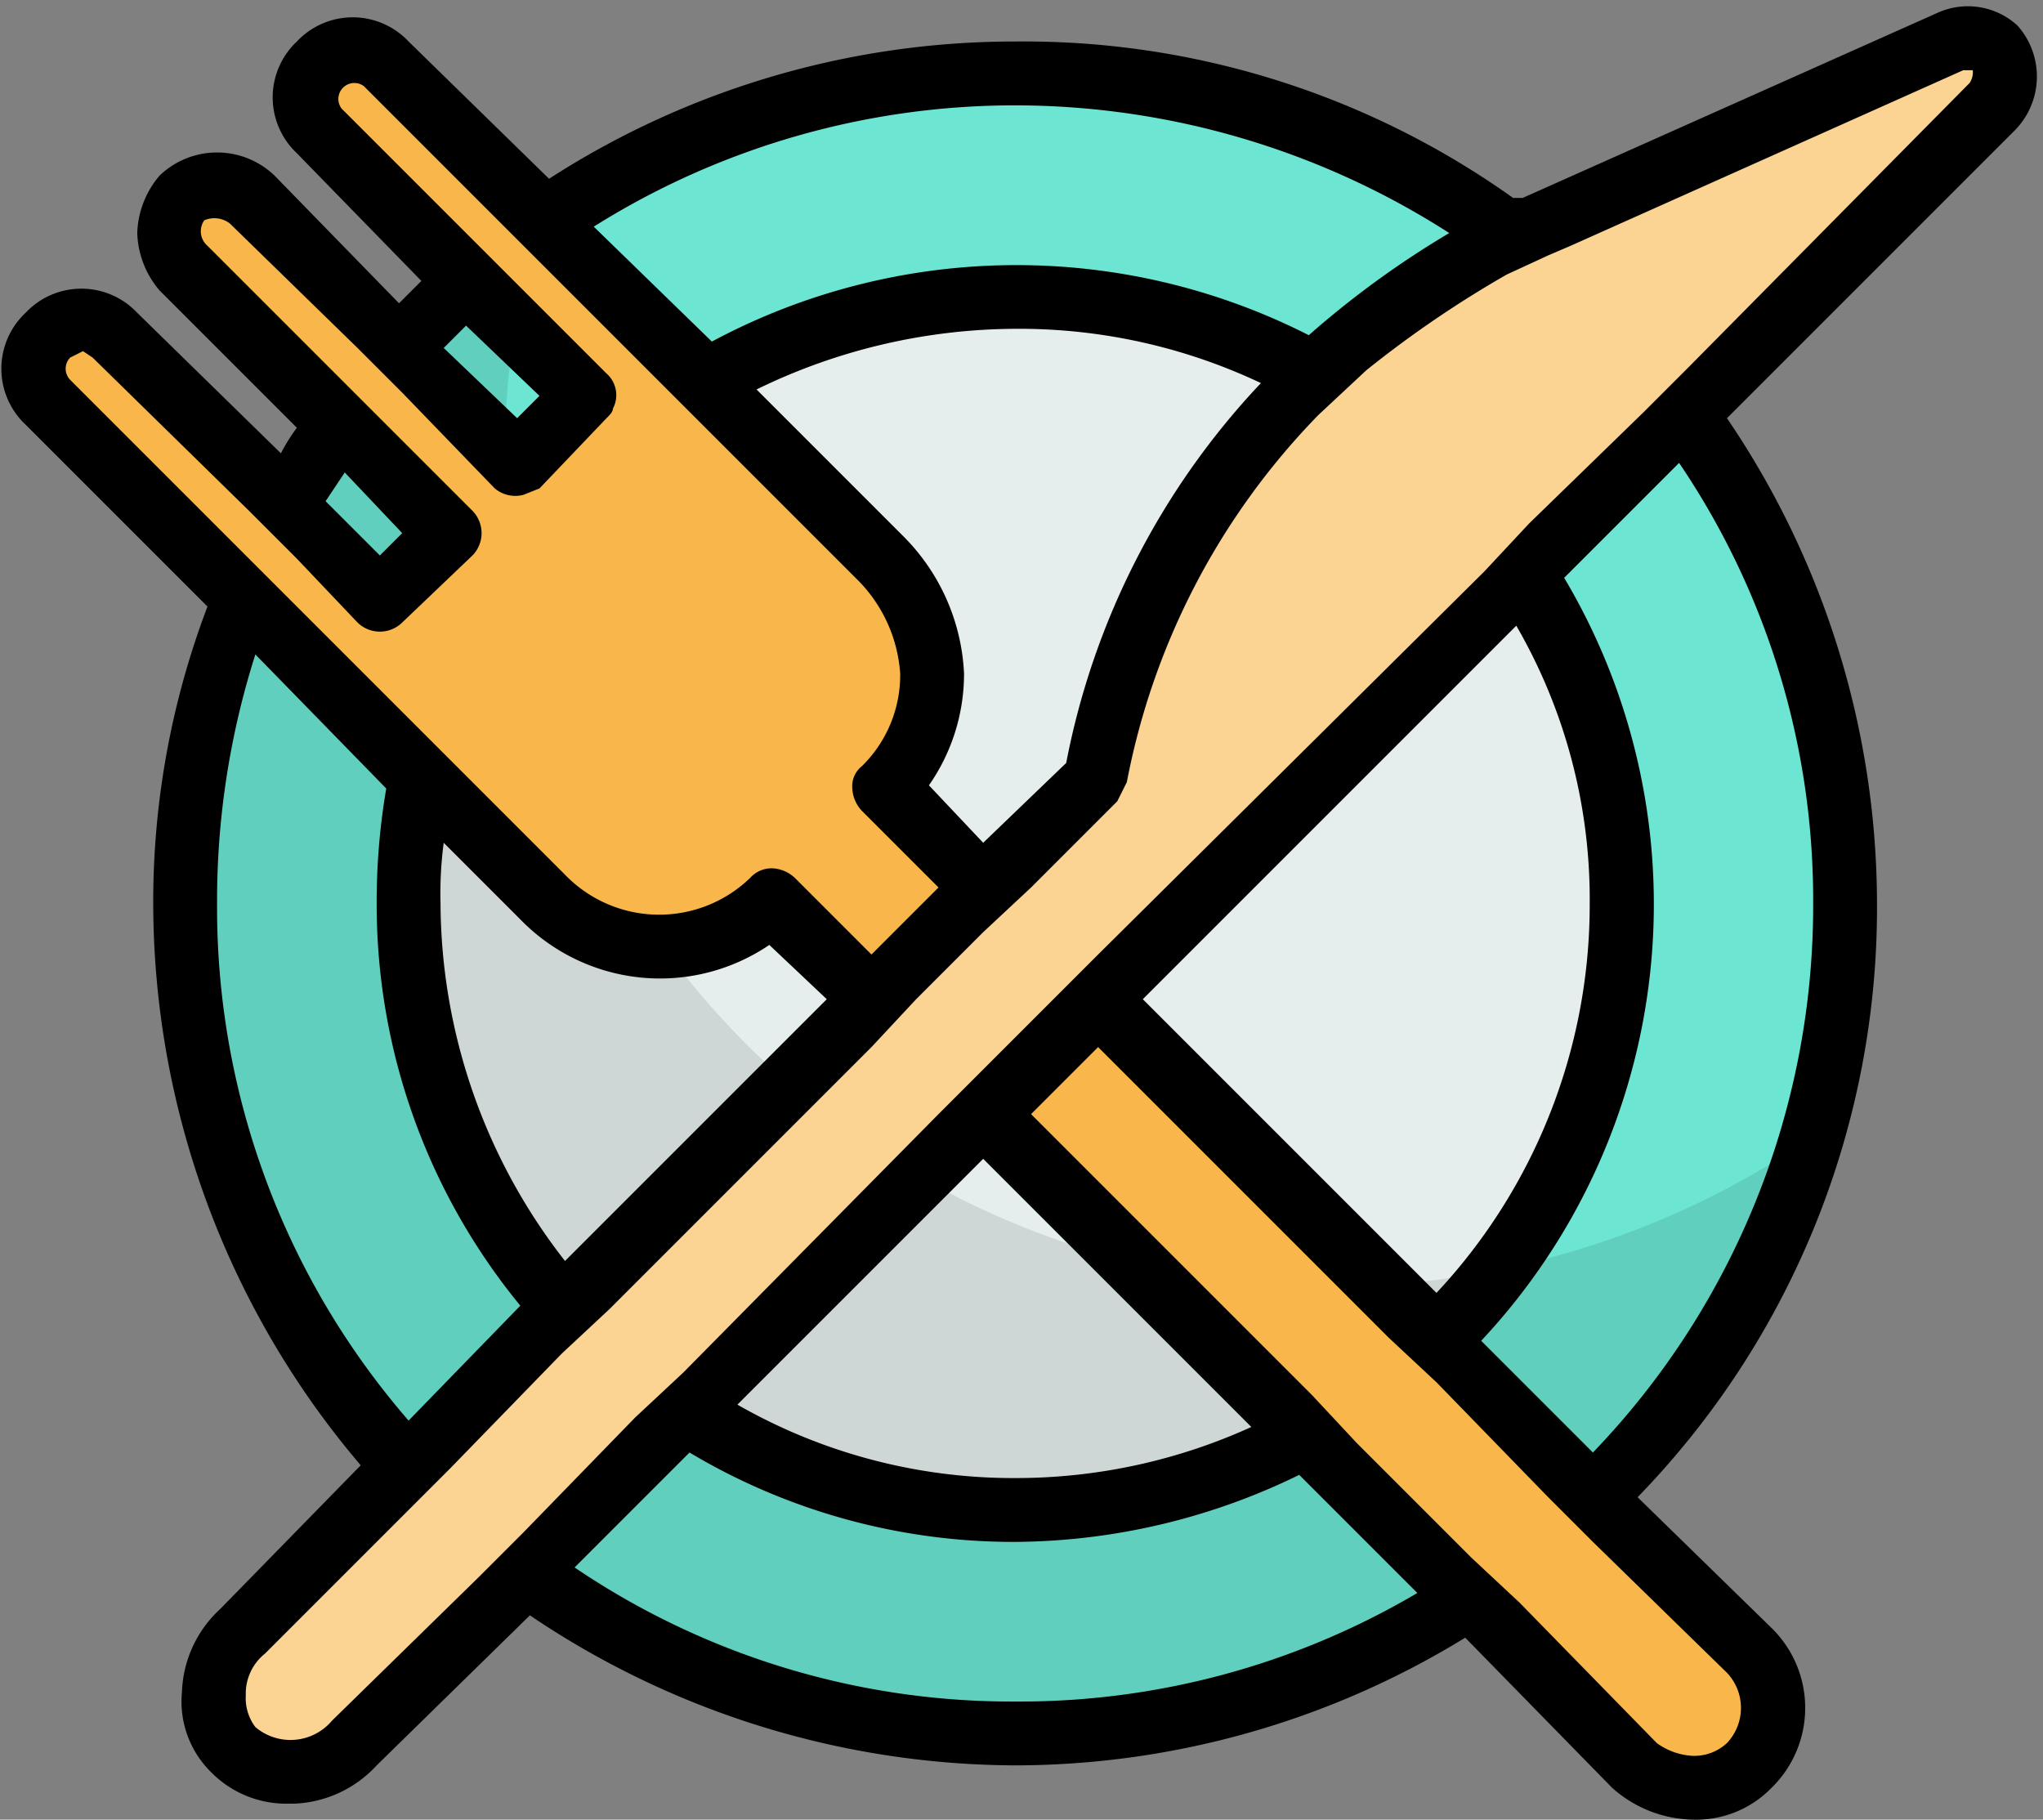 <?xml version="1.0" encoding="UTF-8" standalone="no"?><svg xmlns="http://www.w3.org/2000/svg" xmlns:xlink="http://www.w3.org/1999/xlink" fill="#000000" height="57" preserveAspectRatio="xMidYMid meet" version="1" viewBox="0.2 3.7 64.0 57.0" width="64" zoomAndPan="magnify"><rect x="0.2" y="3.7" width="64.0" height="57.0" fill="#808080" stroke="none"/><g data-name="17-restaurant"><g id="change1_1"><circle cx="32" cy="32" fill="#6ce5d3" r="26"/></g><g id="change2_1"><circle cx="32" cy="32" fill="#e6eded" r="19"/></g><g id="change3_1" opacity="0.1"><path d="M42,44A25.9,25.9,0,0,1,16,18a29.2,29.2,0,0,1,1-7.3A26.3,26.3,0,0,0,6,32a26,26,0,0,0,51,7.3A26.7,26.7,0,0,1,42,44Z" fill="inherit"/></g><g id="change4_1"><path d="M27.9,28.4h0a5.1,5.1,0,0,0-.1-7.2L12.3,5.7a1.5,1.5,0,0,0-2.1,0h0a1.4,1.4,0,0,0,0,2.1l8.3,8.3-2.1,2.2L8.1,10a1.6,1.6,0,0,0-2.2-.1h0A1.6,1.6,0,0,0,6,12.1l8.3,8.3-2.2,2.1L3.8,14.2a1.5,1.5,0,0,0-2.1,0h0a1.5,1.5,0,0,0,0,2.1L17.2,31.8a5.1,5.1,0,0,0,7.2.1h0L51.4,59A2.5,2.5,0,0,0,55,59h0a2.5,2.5,0,0,0,0-3.6Z" fill="#f9b74b"/></g><g id="change5_1"><path d="M48.3,10.8,61.3,5a1.4,1.4,0,0,1,1.4.2h0A1.3,1.3,0,0,1,62.6,7L11.3,58.3a2.7,2.7,0,0,1-3.8.2h0a2.7,2.7,0,0,1,.3-3.7L34.5,28.1h0A24,24,0,0,1,48.3,10.8Z" fill="#fbd493"/></g><g id="change3_2"><path d="M63.4,4.5a2.3,2.3,0,0,0-2.5-.4l-13,5.8h-.3A26.4,26.4,0,0,0,32,5,26.9,26.9,0,0,0,17.4,9.3L13,5A2.4,2.4,0,0,0,9.5,5a2.4,2.4,0,0,0,0,3.5l3.9,4-.7.7-3.9-4a2.6,2.6,0,0,0-3.6,0A2.9,2.9,0,0,0,4.5,11a2.9,2.9,0,0,0,.7,1.8l4.3,4.3a5.6,5.6,0,0,0-.5.8L4.5,13.5a2.4,2.4,0,0,0-3.5,0A2.4,2.4,0,0,0,1,17l5.7,5.7A26,26,0,0,0,5,32a27.2,27.2,0,0,0,6.5,17.6L7.1,54.1a3.7,3.7,0,0,0-1.2,2.6,3.1,3.1,0,0,0,.9,2.5,3.3,3.3,0,0,0,2.4,1h.2A3.7,3.7,0,0,0,12,59l4.8-4.7A27.3,27.3,0,0,0,32,59a27,27,0,0,0,14.1-4l4.6,4.7a3.9,3.9,0,0,0,2.5,1h0a3.3,3.3,0,0,0,2.5-1,3.5,3.5,0,0,0,0-5l-4.2-4.1A26.5,26.5,0,0,0,59,32a27.1,27.1,0,0,0-4.7-15.2l9-9A2.4,2.4,0,0,0,63.4,4.5ZM32,7a25.2,25.2,0,0,1,13.6,4,29.2,29.2,0,0,0-4.4,3.2,20.2,20.2,0,0,0-18.7.2l-3.7-3.6A24.8,24.8,0,0,1,32,7ZM28.5,20.5l-4.6-4.6A18.6,18.6,0,0,1,32,14a17.7,17.7,0,0,1,7.7,1.7,23.9,23.9,0,0,0-6.1,11.9L31,30.1l-1.7-1.8a6.1,6.1,0,0,0,1.1-3.5A6.5,6.5,0,0,0,28.5,20.5ZM14.8,13.9l2.3,2.2-.7.7-2.3-2.2ZM11,18.5l1.8,1.9-.7.7-1.7-1.7ZM2.4,15.6a.5.5,0,0,1,0-.7l.4-.2.3.2L8,19.7l1.5,1.5,1.9,2a1,1,0,0,0,1.4,0L15,21.1a1,1,0,0,0,0-1.4l-2.9-2.9-1.4-1.4-4-4a.6.6,0,0,1-.1-.8.8.8,0,0,1,.8.1l4,3.9L12.8,16l2.9,3a1,1,0,0,0,.9.2l.5-.2,2.1-2.2c.1-.1.2-.2.2-.3a.9.9,0,0,0-.2-1.1l-2.9-2.9-1.4-1.4-4-4a.5.5,0,0,1,.7-.7l4.1,4.1,1.4,1.4,3.6,3.6L22.2,17l4.9,4.9a4.6,4.6,0,0,1,1.3,2.9,4,4,0,0,1-1.2,2.9.8.8,0,0,0-.3.7,1.1,1.1,0,0,0,.3.7l2.4,2.4-2.1,2.1-2.4-2.4a1.1,1.1,0,0,0-.7-.3.9.9,0,0,0-.7.3,4.1,4.1,0,0,1-5.8-.1l-3.4-3.4-1.6-1.6L9,22.2,7.5,20.7ZM26.1,35l-8.2,8.2A18.3,18.3,0,0,1,14,32a12.1,12.1,0,0,1,.1-1.9l2.4,2.4a6.1,6.1,0,0,0,7.8.8ZM7,32a25.4,25.4,0,0,1,1.2-7.8l4.1,4.2A21,21,0,0,0,12,32a19.8,19.8,0,0,0,4.5,12.6L13,48.2A24.5,24.5,0,0,1,7,32ZM32,57a24.4,24.4,0,0,1-13.8-4.2l3.6-3.6A19.8,19.8,0,0,0,32,52a20.5,20.5,0,0,0,8.9-2.1l3.7,3.7A24.5,24.5,0,0,1,32,57Zm-8.7-9.3L31,40l8.4,8.4A17.8,17.8,0,0,1,32,50,17.4,17.4,0,0,1,23.3,47.7Zm31,8.4a1.6,1.6,0,0,1,0,2.2,1.5,1.5,0,0,1-1.1.4,2.1,2.1,0,0,1-1.1-.4l-4.3-4.4-1.5-1.4-3.6-3.6-1.4-1.5-8.8-8.8,2.1-2.1,9.1,9.1L45.2,47l3.5,3.6L50.1,52ZM36,35,47.7,23.3A17.1,17.1,0,0,1,50,32a17.8,17.8,0,0,1-4.8,12.2Zm21-3a24.7,24.7,0,0,1-6.9,17.2l-3.5-3.5a20,20,0,0,0,2.6-23.9l3.6-3.6A24.4,24.4,0,0,1,57,32ZM61.9,6.3l-8.8,8.9-1.4,1.4-3.6,3.5-1.4,1.5-12.1,12L33.2,35,31,37.2l-1.4,1.4-8,8.1-1.5,1.4-3.5,3.6-1.4,1.4-4.6,4.5a1.7,1.7,0,0,1-2.4.2,1.5,1.5,0,0,1-.3-1,1.6,1.6,0,0,1,.6-1.3l4.4-4.4,1.4-1.4,3.5-3.6,1.5-1.4,8.2-8.2L28.9,35,31,32.9l1.5-1.4,2.7-2.7.3-.6a22.5,22.5,0,0,1,6-11.5L43,15.3a34.1,34.1,0,0,1,4.4-3l1.3-.6.7-.3L61.7,5.9H62A.6.6,0,0,1,61.9,6.3Z" fill="inherit"/></g></g></svg>